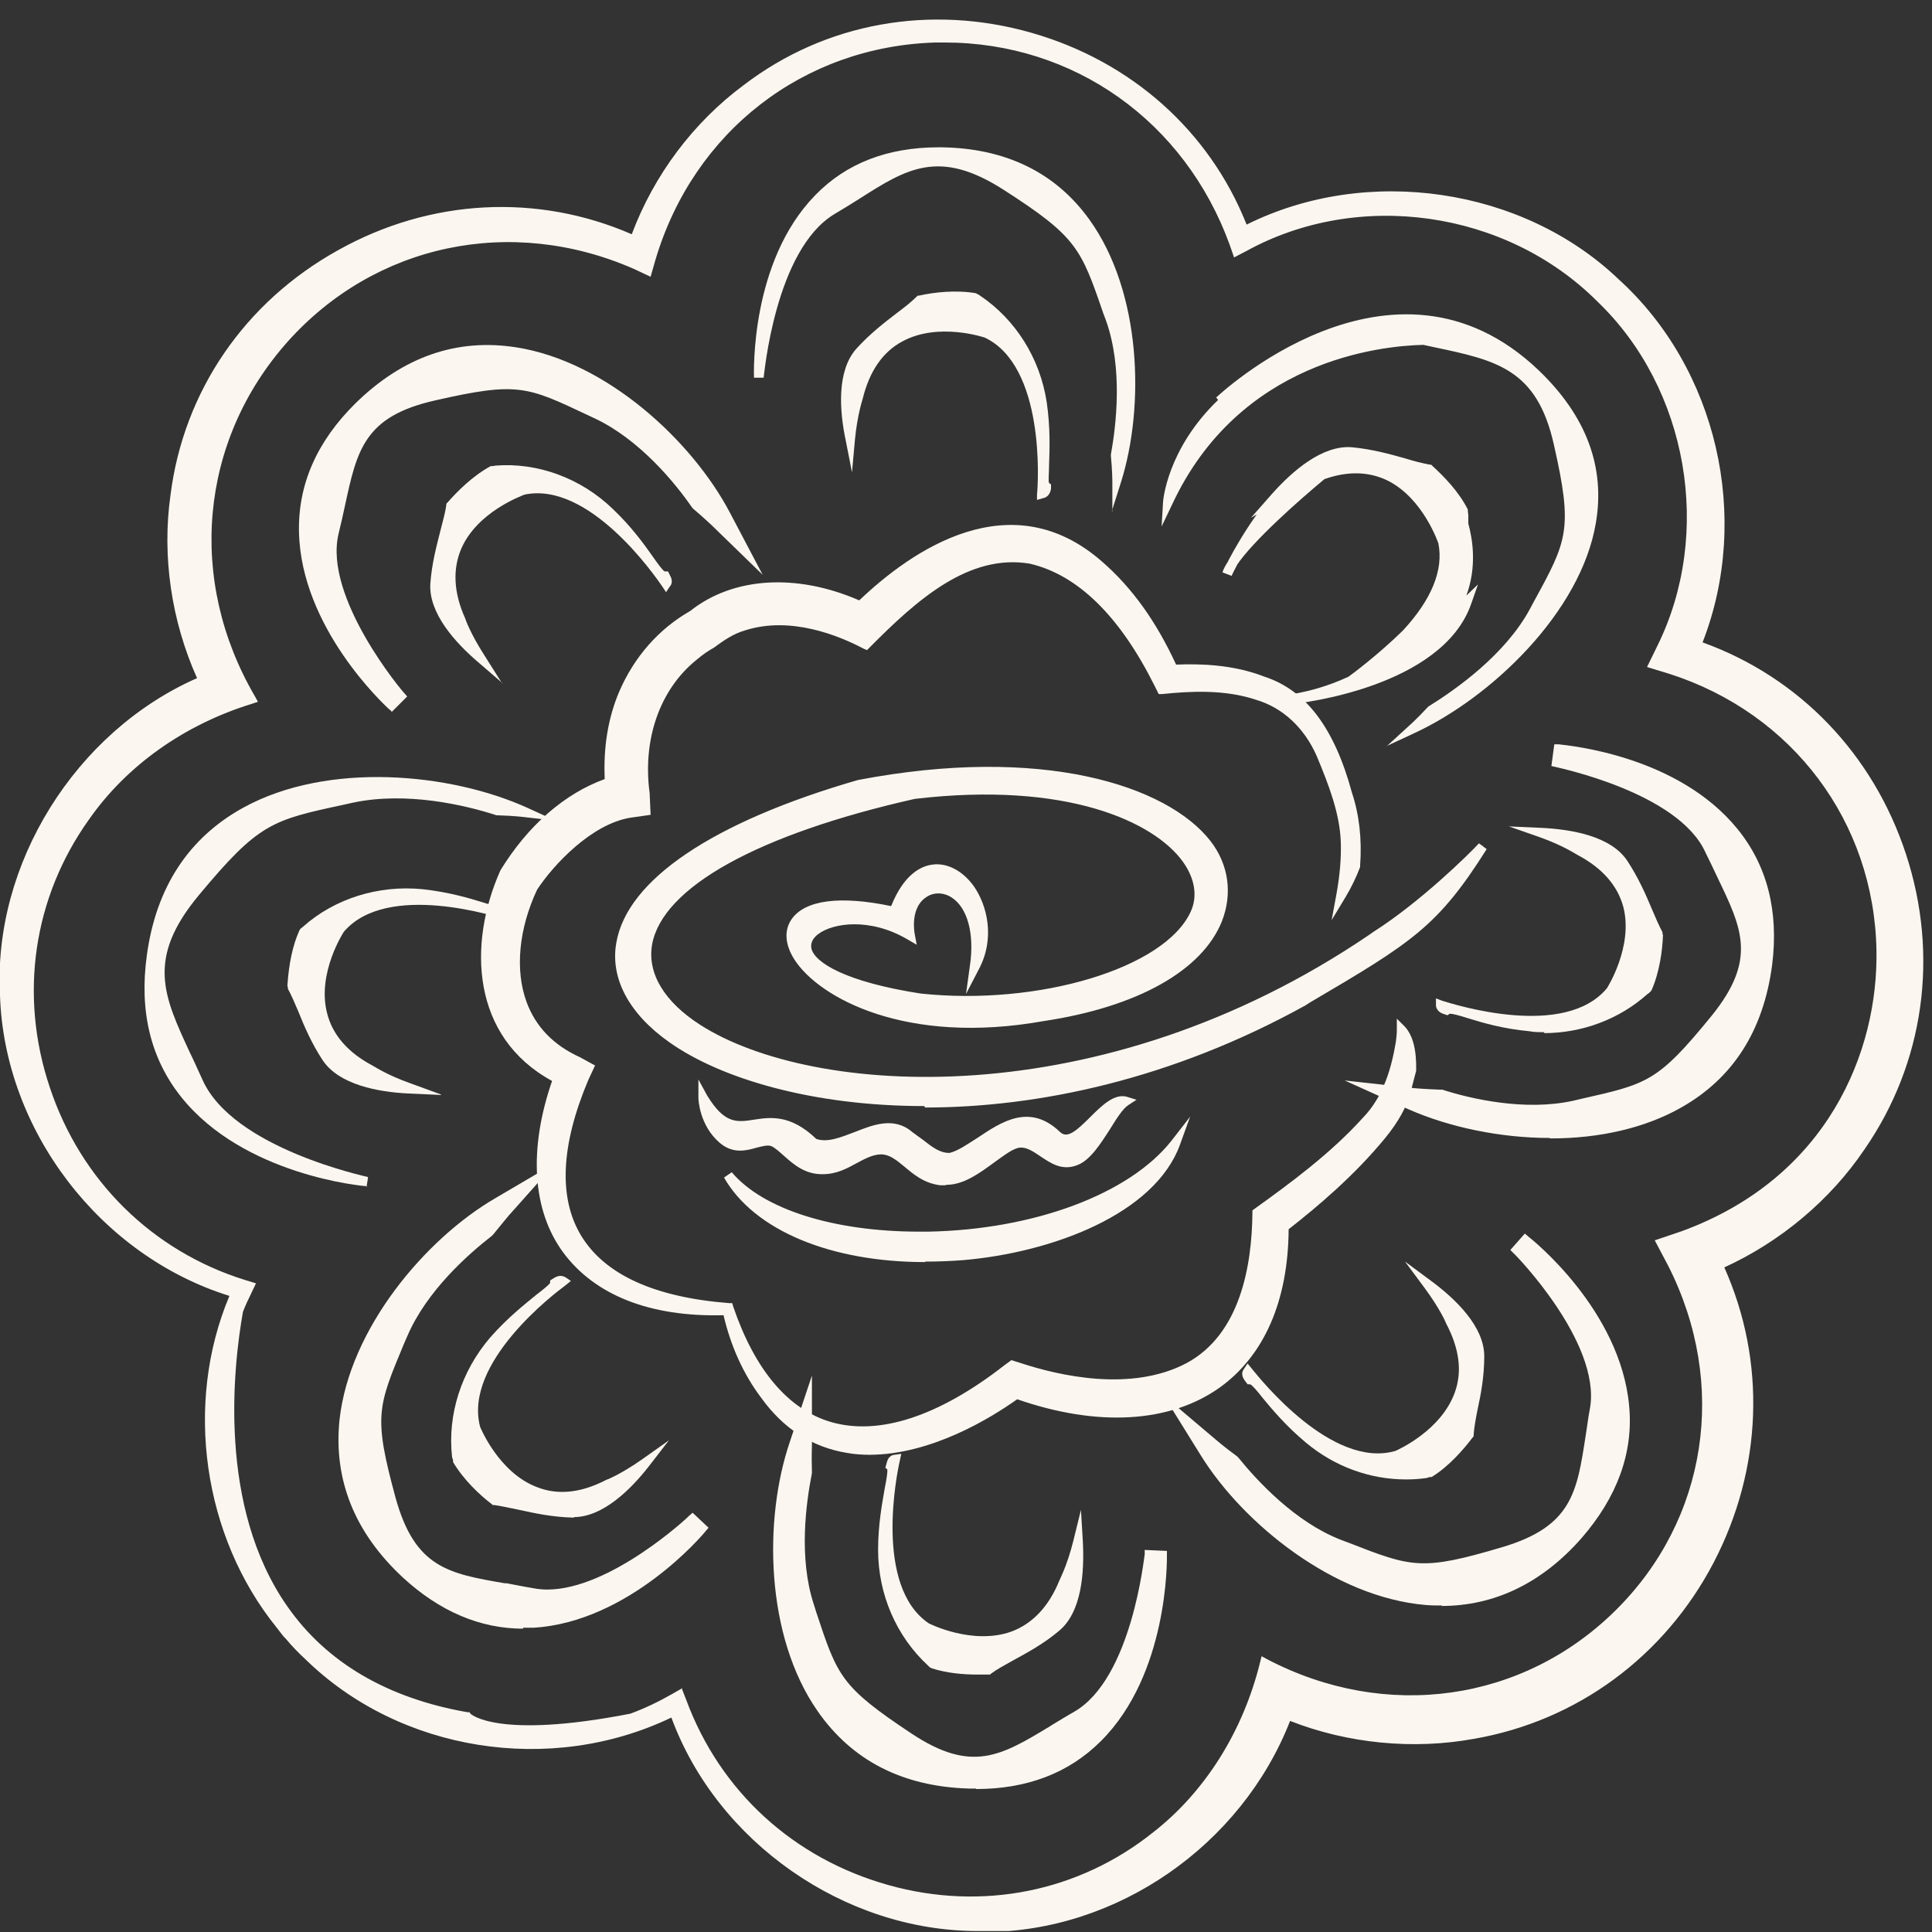 <svg width="40" height="40" viewBox="0 0 40 40" fill="none" xmlns="http://www.w3.org/2000/svg">
<rect x="0" y="0" width="40" height="40" fill="#333333" stroke="none"/>
<g clip-path="url(#clip0_2359_5344)">
<path d="M10.86 10.16C12.25 9.85 13.61 11.8 13.82 12.1C13.84 12.07 13.84 12.03 13.81 11.97L13.79 11.93C13.79 11.93 13.79 11.93 13.78 11.93C13.61 11.91 13.36 11.28 12.65 10.61C11.94 9.94 11.04 9.69 10.29 9.74C10.27 9.74 10.25 9.74 10.23 9.74C9.88 9.92 9.57 10.23 9.36 10.47C9.3 10.88 9.08 11.42 9.03 12.08C8.99 12.66 9.55 13.26 9.99 13.63C9.69 13.16 9.59 12.84 9.59 12.84C8.71 10.88 10.88 10.15 10.88 10.15L10.86 10.16Z" fill="#FBF7F0"/>
<path d="M10.41 14.15L9.9 13.71C9.42 13.3 8.87 12.69 8.91 12.08C8.94 11.66 9.04 11.3 9.12 10.98C9.17 10.78 9.22 10.61 9.24 10.46V10.43L9.26 10.41C9.47 10.17 9.79 9.85 10.16 9.65H10.2L10.26 9.64C11.13 9.57 12.03 9.9 12.69 10.54C13.09 10.92 13.35 11.29 13.52 11.53C13.61 11.66 13.72 11.81 13.76 11.83C13.76 11.83 13.77 11.83 13.79 11.83H13.83L13.87 11.91C13.94 12.03 13.9 12.11 13.87 12.14L13.79 12.26L13.71 12.14C13.56 11.92 12.2 9.96 10.86 10.24C10.79 10.27 9.88 10.6 9.55 11.36C9.37 11.78 9.39 12.27 9.63 12.8C9.63 12.81 9.74 13.12 10.03 13.57L10.39 14.14L10.41 14.15ZM9.44 10.52C9.41 10.67 9.37 10.85 9.32 11.03C9.24 11.34 9.14 11.7 9.11 12.09C9.09 12.43 9.29 12.78 9.55 13.09C9.49 12.96 9.47 12.89 9.46 12.88C9.2 12.31 9.17 11.77 9.38 11.29C9.76 10.42 10.77 10.08 10.81 10.06H10.82C11.17 9.98 11.5 10.03 11.82 10.16C11.34 9.91 10.81 9.8 10.27 9.84H10.23C9.9 10.02 9.62 10.3 9.43 10.52H9.44Z" fill="#FBF7F0"/>
<path d="M8.1 14.58L8.29 14.4C8.29 14.4 6.57 12.4 6.91 11.01C6.96 10.81 7 10.63 7.04 10.45C7.29 9.3 7.46 8.54 8.99 8.19C10.73 7.8 10.96 7.9 12.23 8.51L12.38 8.58C13.32 9.03 14.06 9.94 14.41 10.44L14.43 10.47C14.68 10.68 14.82 10.82 14.82 10.82L15.42 11.4L15.03 10.66C14.26 9.2 12.52 7.58 10.67 7.29C9.47 7.1 8.38 7.49 7.43 8.43C6.65 9.2 6.27 10.07 6.29 11.02C6.33 12.96 8.03 14.53 8.1 14.59V14.58Z" fill="#FBF7F0"/>
<path d="M8.1 14.72L8.03 14.66C7.96 14.59 6.23 13 6.19 11.01C6.17 10.03 6.56 9.14 7.36 8.35C8.34 7.39 9.45 7 10.68 7.19C12.56 7.48 14.33 9.13 15.11 10.61L15.79 11.9L14.73 10.87C14.73 10.87 14.56 10.71 14.36 10.54L14.33 10.51C13.98 10 13.25 9.11 12.33 8.67L12.18 8.6C10.91 8 10.72 7.9 9.01 8.29C7.54 8.62 7.39 9.32 7.14 10.48C7.1 10.66 7.06 10.85 7.01 11.05C6.69 12.37 8.35 14.34 8.37 14.35L8.43 14.42L8.11 14.74L8.1 14.72ZM10.1 7.34C9.15 7.34 8.29 7.73 7.51 8.49C6.75 9.24 6.38 10.09 6.4 11.01C6.44 12.72 7.79 14.13 8.11 14.45L8.17 14.4C7.86 14.02 6.51 12.28 6.83 10.99C6.88 10.79 6.92 10.61 6.96 10.43C7.21 9.28 7.39 8.45 8.98 8.09C10.76 7.69 11.02 7.81 12.28 8.41L12.43 8.48C13.39 8.94 14.14 9.86 14.5 10.38L14.52 10.4C14.72 10.57 14.85 10.69 14.89 10.73L15.05 10.89L14.95 10.71C14.19 9.27 12.48 7.67 10.66 7.39C10.47 7.36 10.28 7.35 10.1 7.35V7.34Z" fill="#FBF7F0"/>
<path d="M17.24 4.36C18.54 3.58 19.24 2.83 20.85 3.86C22.45 4.89 22.49 5.14 23.01 6.62C23.36 7.63 23.23 8.8 23.11 9.44C23.13 9.77 23.14 9.97 23.14 9.97C23.84 7.78 23.5 3.22 19.52 3.17C15.54 3.12 15.73 7.83 15.73 7.83C15.73 7.83 15.94 5.14 17.24 4.36Z" fill="#FBF7F0"/>
<path d="M23.03 10.59V9.96C23.03 9.96 23.03 9.76 23 9.44V9.41C23.11 8.8 23.25 7.63 22.9 6.64L22.84 6.48C22.38 5.14 22.29 4.9 20.78 3.93C19.44 3.07 18.77 3.49 17.77 4.13C17.61 4.23 17.45 4.33 17.28 4.43C16.04 5.17 15.82 7.79 15.81 7.82H15.61C15.61 7.72 15.53 5.42 16.88 4.04C17.52 3.38 18.38 3.05 19.43 3.05C19.45 3.05 19.48 3.05 19.5 3.05C20.82 3.07 21.85 3.57 22.55 4.54C23.64 6.05 23.7 8.42 23.21 9.98L23.02 10.58L23.03 10.59ZM19.63 3.26C20 3.3 20.41 3.45 20.9 3.77C22.47 4.78 22.57 5.06 23.04 6.42L23.1 6.58C23.22 6.91 23.28 7.27 23.31 7.61C23.26 6.55 22.99 5.47 22.41 4.67C21.77 3.78 20.83 3.3 19.63 3.26ZM19.22 3.26C18.32 3.3 17.59 3.61 17.03 4.19C16.74 4.49 16.52 4.83 16.35 5.19C16.56 4.81 16.83 4.48 17.18 4.27C17.35 4.17 17.51 4.07 17.66 3.97C18.21 3.62 18.68 3.33 19.21 3.26H19.22Z" fill="#FBF7F0"/>
<path d="M32.25 15.51L32.21 15.77C32.21 15.77 34.8 16.29 35.39 17.6C35.47 17.78 35.56 17.96 35.64 18.12C36.15 19.18 36.49 19.89 35.5 21.1C34.37 22.48 34.12 22.54 32.75 22.85L32.58 22.89C31.56 23.12 30.42 22.85 29.83 22.67H29.8C29.48 22.65 29.28 22.63 29.28 22.63L28.45 22.54L29.21 22.88C30 23.24 31.04 23.46 32.08 23.46C33.01 23.46 33.95 23.28 34.72 22.85C35.78 22.26 36.4 21.29 36.57 19.96C36.71 18.87 36.48 17.95 35.88 17.22C34.65 15.72 32.35 15.53 32.25 15.52V15.51Z" fill="#FBF7F0"/>
<path d="M32.08 23.56C31.07 23.56 30.01 23.34 29.17 22.97L27.84 22.37L29.29 22.53C29.29 22.53 29.52 22.55 29.81 22.56H29.86C30.45 22.75 31.57 23.01 32.57 22.79L32.74 22.75C34.11 22.44 34.32 22.4 35.43 21.04C36.38 19.87 36.07 19.23 35.56 18.17C35.48 18 35.4 17.83 35.31 17.65C34.75 16.4 32.23 15.89 32.21 15.88L32.12 15.86L32.18 15.41H32.27C32.52 15.44 34.74 15.65 35.97 17.16C36.59 17.92 36.83 18.87 36.69 19.98C36.51 21.34 35.88 22.33 34.79 22.94C34.06 23.35 33.13 23.57 32.1 23.57L32.08 23.56ZM29.06 22.7L29.25 22.79C30.06 23.15 31.09 23.36 32.08 23.36C33.07 23.36 33.97 23.15 34.67 22.76C35.7 22.18 36.3 21.24 36.47 19.95C36.61 18.89 36.38 17.99 35.8 17.28C34.73 15.97 32.79 15.68 32.33 15.62V15.7C32.79 15.81 34.93 16.35 35.48 17.56C35.56 17.74 35.65 17.91 35.73 18.08C36.24 19.14 36.61 19.9 35.58 21.17C34.43 22.58 34.14 22.64 32.78 22.95L32.61 22.99C31.57 23.23 30.41 22.95 29.81 22.77H29.79C29.51 22.76 29.31 22.74 29.28 22.73L29.07 22.71L29.06 22.7Z" fill="#FBF7F0"/>
<path d="M21.65 10.14V10.1C21.53 9.99 21.71 9.33 21.57 8.37C21.42 7.4 20.87 6.66 20.24 6.23C20.22 6.22 20.2 6.21 20.19 6.19C19.8 6.12 19.37 6.17 19.05 6.23C18.75 6.52 18.25 6.8 17.8 7.3C17.41 7.73 17.49 8.55 17.6 9.11C17.65 8.55 17.76 8.24 17.76 8.24C18.27 6.15 20.43 6.9 20.43 6.9C21.72 7.51 21.6 9.88 21.58 10.24C21.62 10.23 21.64 10.2 21.65 10.13V10.14Z" fill="#FBF7F0"/>
<path d="M21.47 10.38V10.24C21.5 9.97 21.63 7.58 20.39 6.99C20.39 6.99 19.43 6.66 18.68 7.07C18.27 7.29 18 7.69 17.86 8.26C17.86 8.27 17.75 8.58 17.7 9.11L17.64 9.78L17.51 9.12C17.38 8.51 17.32 7.68 17.73 7.22C18.01 6.91 18.31 6.68 18.57 6.48C18.73 6.36 18.87 6.25 18.98 6.14L19 6.12H19.03C19.34 6.05 19.79 6 20.2 6.07L20.26 6.1L20.29 6.12C21.02 6.61 21.53 7.41 21.67 8.32C21.75 8.86 21.73 9.32 21.72 9.62C21.72 9.78 21.7 9.97 21.72 10L21.76 10.03V10.12C21.74 10.25 21.66 10.3 21.61 10.31L21.47 10.35V10.38ZM19.09 6.32C18.98 6.43 18.83 6.54 18.68 6.65C18.42 6.84 18.13 7.07 17.86 7.36C17.63 7.61 17.58 8.03 17.6 8.42C17.63 8.29 17.66 8.21 17.66 8.21C17.81 7.6 18.12 7.16 18.57 6.91C19.4 6.46 20.41 6.8 20.45 6.82C20.78 6.98 21.02 7.24 21.2 7.55C20.97 7.05 20.61 6.62 20.16 6.31L20.12 6.28C19.76 6.22 19.36 6.27 19.07 6.32H19.09Z" fill="#FBF7F0"/>
<path d="M29.83 20.81C29.83 20.81 29.86 20.88 29.92 20.9L29.96 20.92C30.1 20.83 30.69 21.17 31.66 21.26C32.63 21.35 33.49 21 34.06 20.49C34.08 20.47 34.09 20.46 34.11 20.45C34.27 20.09 34.33 19.66 34.34 19.34C34.14 18.98 33.98 18.42 33.61 17.87C33.28 17.39 32.47 17.26 31.9 17.24C32.43 17.43 32.7 17.61 32.7 17.61C34.61 18.61 33.34 20.53 33.34 20.53C32.43 21.63 30.16 20.94 29.82 20.82L29.83 20.81Z" fill="#FBF7F0"/>
<path d="M31.98 21.37C31.87 21.37 31.76 21.37 31.66 21.35C31.11 21.3 30.68 21.17 30.39 21.08C30.23 21.03 30.06 20.98 30.01 20.99L29.97 21.02L29.88 20.99C29.76 20.95 29.73 20.86 29.73 20.81V20.67L29.86 20.72C30.12 20.8 32.39 21.52 33.27 20.46C33.27 20.46 33.82 19.6 33.61 18.78C33.49 18.33 33.17 17.97 32.66 17.7C32.65 17.7 32.38 17.51 31.87 17.33L31.24 17.11L31.91 17.14C32.54 17.17 33.35 17.31 33.69 17.82C33.92 18.17 34.07 18.51 34.2 18.82C34.28 19.01 34.35 19.17 34.42 19.3V19.33L34.43 19.36C34.42 19.67 34.36 20.13 34.19 20.51L34.14 20.56L34.11 20.58C33.53 21.1 32.76 21.39 31.96 21.39L31.98 21.37ZM32.57 17.41C32.69 17.47 32.76 17.52 32.76 17.52C33.32 17.81 33.67 18.22 33.8 18.72C34.04 19.64 33.45 20.53 33.43 20.57C33.19 20.86 32.86 21.04 32.49 21.13C33.05 21.04 33.57 20.79 33.99 20.41C34 20.41 34.01 20.39 34.02 20.38C34.17 20.06 34.22 19.65 34.24 19.35C34.16 19.21 34.09 19.05 34.02 18.88C33.89 18.58 33.75 18.24 33.53 17.91C33.34 17.63 32.95 17.48 32.57 17.4V17.41Z" fill="#FBF7F0"/>
<path d="M35.12 13.35C36.17 10.81 35.48 7.69 33.45 5.84C31.43 3.91 28.23 3.5 25.77 4.78C24.21 0.69 18.98 -0.83 15.47 1.84C14.41 2.62 13.59 3.73 13.14 4.98C9.08 3.14 4.2 5.78 3.63 10.27C3.45 11.57 3.66 12.91 4.22 14.1C1.69 15.16 -0.05 17.86 0.11 20.61C0.2 23.41 2.2 25.99 4.87 26.77C3.87 29.02 4.26 31.75 5.79 33.64C5.89 33.77 5.95 33.84 5.95 33.84C5.95 33.84 5.96 33.84 5.97 33.85C6.1 34 6.23 34.14 6.38 34.27C8.34 36.19 11.47 36.64 13.92 35.43C13.92 35.43 13.94 35.43 13.95 35.42C14.86 38.05 17.54 39.92 20.34 39.88C23.09 39.9 25.7 38.06 26.66 35.48C27.87 35.98 29.22 36.12 30.51 35.88C34.97 35.11 37.45 30.2 35.58 26.17C36.77 25.65 37.8 24.79 38.53 23.72C41.1 20 39.34 14.78 35.13 13.34L35.12 13.35ZM34.86 25.57L34.41 25.73L34.64 26.16C37.43 31.67 31.64 37.28 26.19 34.43C25.85 35.83 25.08 37.12 23.93 38.01C20.61 40.66 15.59 39.22 14.11 35.23L14.06 35.11L13.95 35.17C13.66 35.34 13.36 35.48 13.05 35.59C10.14 36.17 9.64 35.56 9.64 35.56C4.03 34.57 4.6 28.89 4.92 27.12C4.97 26.99 5.03 26.86 5.1 26.74L5.15 26.63L5.03 26.59C0.97 25.31 -0.72 20.36 1.76 16.9C2.59 15.72 3.83 14.88 5.19 14.46C2.05 9.09 7.46 2.96 13.16 5.46L13.4 5.57L13.47 5.33C15.26 -0.61 23.43 -0.81 25.55 5.01L25.6 5.16L25.74 5.08C28.1 3.78 31.23 4.25 33.13 6.14C35.05 7.97 35.57 11.03 34.39 13.39L34.23 13.72L34.58 13.83C40.24 15.66 40.44 23.51 34.84 25.56L34.86 25.57Z" fill="#FBF7F0"/>
<path d="M20.24 39.98C17.48 39.98 14.85 38.14 13.9 35.56C11.4 36.76 8.28 36.27 6.32 34.35C6.19 34.23 6.05 34.09 5.91 33.92C5.89 33.91 5.83 33.83 5.73 33.7C4.2 31.81 3.81 29.06 4.75 26.83C2.08 26 0.09 23.41 0 20.61C-0.15 17.89 1.56 15.15 4.08 14.04C3.55 12.86 3.35 11.52 3.53 10.25C3.8 8.1 5.07 6.25 7 5.18C8.91 4.11 11.13 4 13.08 4.85C13.54 3.62 14.36 2.53 15.4 1.76C17.09 0.47 19.26 0.08 21.36 0.68C23.42 1.27 25.04 2.71 25.81 4.65C28.3 3.41 31.52 3.88 33.51 5.78C35.55 7.63 36.26 10.71 35.25 13.3C37.25 14.02 38.78 15.61 39.46 17.68C40.15 19.78 39.84 22.01 38.6 23.8C37.89 24.85 36.86 25.71 35.7 26.24C36.57 28.19 36.49 30.41 35.48 32.35C34.46 34.3 32.65 35.63 30.52 36C29.26 36.23 27.91 36.1 26.71 35.63C25.7 38.21 23.12 40 20.38 40C20.33 40 20.28 40 20.23 40L20.24 39.98ZM14.01 35.29L14.05 35.39C14.94 37.95 17.53 39.78 20.24 39.78C20.29 39.78 20.34 39.78 20.39 39.78C23.08 39.78 25.62 38 26.58 35.45L26.62 35.35L26.72 35.39C27.91 35.88 29.25 36.02 30.51 35.79C32.58 35.43 34.34 34.14 35.33 32.25C36.33 30.34 36.4 28.14 35.51 26.23L35.47 26.14L35.56 26.1C36.73 25.59 37.76 24.73 38.47 23.69C39.67 21.95 39.98 19.79 39.31 17.75C38.64 15.71 37.11 14.14 35.12 13.46L35.02 13.43L35.06 13.33C36.1 10.8 35.42 7.76 33.41 5.93C31.45 4.06 28.27 3.62 25.84 4.89L25.74 4.94L25.7 4.84C24.97 2.91 23.38 1.47 21.34 0.89C19.31 0.31 17.2 0.69 15.56 1.94C14.52 2.71 13.71 3.81 13.27 5.04L13.23 5.14L13.13 5.1C11.2 4.23 9.02 4.33 7.13 5.38C5.26 6.42 4.03 8.22 3.76 10.31C3.58 11.58 3.79 12.92 4.34 14.08L4.38 14.17L4.28 14.21C1.76 15.23 0.06 17.93 0.21 20.6C0.3 23.35 2.27 25.9 4.9 26.67L5.01 26.7L4.96 26.8C4.96 26.8 4.94 26.84 4.93 26.87C4.96 26.81 4.98 26.76 5.01 26.7C3.03 26.08 1.51 24.57 0.85 22.58C0.19 20.61 0.5 18.52 1.69 16.86C2.48 15.73 3.67 14.87 5.06 14.42C3.67 11.95 3.96 9.03 5.82 6.95C7.69 4.85 10.6 4.24 13.23 5.39L13.36 5.45L13.4 5.32C14.22 2.58 16.57 0.76 19.39 0.68C19.45 0.68 19.52 0.68 19.58 0.68C22.33 0.68 24.7 2.36 25.67 5L25.69 5.04L25.73 5.02C28.13 3.7 31.29 4.15 33.23 6.09C35.17 7.94 35.71 11.04 34.51 13.46L34.4 13.68L34.64 13.75C37.28 14.6 39.01 16.92 39.06 19.66C39.11 22.41 37.52 24.71 34.9 25.67L34.56 25.79L34.73 26.12C36.01 28.65 35.57 31.54 33.6 33.48C31.64 35.42 28.77 35.84 26.26 34.58C25.88 36 25.08 37.25 24 38.09C22.41 39.36 20.35 39.77 18.35 39.22C16.32 38.66 14.75 37.22 14.03 35.27C13.89 35.35 13.74 35.43 13.58 35.5C13.69 35.45 13.8 35.4 13.9 35.35L14.03 35.29H14.01ZM14.12 34.97L14.21 35.2C14.91 37.09 16.43 38.48 18.4 39.03C20.33 39.57 22.33 39.17 23.87 37.94C24.95 37.1 25.74 35.84 26.09 34.41L26.12 34.29L26.23 34.35C28.69 35.64 31.53 35.24 33.45 33.34C35.35 31.46 35.78 28.66 34.54 26.21L34.26 25.68L34.82 25.49C37.85 24.38 38.89 21.76 38.85 19.67C38.8 17.02 37.12 14.77 34.56 13.95L34.1 13.81L34.31 13.38C35.47 11.04 34.95 8.04 33.07 6.24C31.18 4.35 28.12 3.92 25.8 5.2L25.55 5.33L25.46 5.07C24.53 2.51 22.23 0.88 19.56 0.88C19.5 0.88 19.43 0.88 19.37 0.88C16.64 0.96 14.36 2.72 13.57 5.38L13.47 5.73L13.13 5.57C10.58 4.45 7.76 5.05 5.95 7.08C4.13 9.13 3.87 12.01 5.28 14.42L5.34 14.53L5.22 14.57C3.82 15 2.62 15.85 1.84 16.97C0.69 18.58 0.39 20.6 1.03 22.51C1.67 24.44 3.15 25.9 5.07 26.5L5.3 26.57L5.2 26.78C5.14 26.9 5.08 27.03 5.03 27.16C4.83 28.29 4.5 31.19 5.95 33.26C6.76 34.42 8.02 35.16 9.68 35.45H9.72L9.74 35.48C9.74 35.48 10.28 36.02 13.05 35.48C13.35 35.37 13.64 35.23 13.92 35.07L14.13 34.95L14.12 34.97ZM4.83 27.14C4.04 29.26 4.44 31.81 5.88 33.58C5.98 33.71 6.04 33.77 6.04 33.78C6.2 33.95 6.33 34.09 6.46 34.21C8.16 35.87 10.73 36.43 12.99 35.72C10.45 36.21 9.76 35.8 9.62 35.67C7.92 35.36 6.63 34.6 5.79 33.4C4.31 31.28 4.63 28.35 4.84 27.16L4.83 27.14Z" fill="#FBF7F0"/>
<path d="M16 23.65C16.27 23.77 16.53 24.24 17.03 24.22C17.53 24.21 17.85 23.79 18.26 23.81C18.68 23.82 18.89 24.37 19.48 24.45C20.07 24.53 20.67 23.73 21.08 23.68C21.48 23.64 21.77 24.24 22.25 24.05C22.66 23.89 22.97 23.04 23.28 22.82C22.83 22.67 22.3 23.91 21.86 23.52C21.04 22.72 20.31 23.82 19.65 23.98C19.34 23.98 19.12 23.73 18.82 23.52C18.23 23 17.45 23.91 16.85 23.67C15.8 22.66 15.31 23.99 14.56 22.74C14.56 22.74 14.58 23.25 14.97 23.59C15.36 23.93 15.74 23.53 16.01 23.65H16Z" fill="#FBF7F0"/>
<path d="M19.57 24.54C19.57 24.54 19.51 24.54 19.47 24.54C19.13 24.5 18.91 24.31 18.72 24.15C18.56 24.02 18.43 23.91 18.26 23.9H18.25C18.07 23.9 17.91 23.99 17.74 24.08C17.54 24.19 17.32 24.31 17.04 24.31C17.04 24.31 17.02 24.31 17.01 24.31C16.66 24.31 16.42 24.1 16.22 23.92C16.13 23.84 16.04 23.76 15.97 23.73C15.9 23.7 15.79 23.73 15.67 23.76C15.46 23.82 15.18 23.9 14.9 23.66C14.48 23.3 14.46 22.76 14.46 22.74V22.35L14.64 22.68C15 23.27 15.25 23.24 15.62 23.18C15.95 23.13 16.37 23.07 16.9 23.58C17.13 23.66 17.4 23.55 17.69 23.44C18.07 23.29 18.51 23.11 18.89 23.44C18.96 23.49 19.03 23.54 19.11 23.6C19.3 23.75 19.46 23.87 19.65 23.87H19.66C19.83 23.83 20.03 23.69 20.25 23.55C20.73 23.23 21.32 22.83 21.95 23.44C22.1 23.58 22.29 23.41 22.58 23.12C22.82 22.88 23.08 22.63 23.34 22.71L23.53 22.77L23.36 22.88C23.24 22.96 23.11 23.17 22.98 23.38C22.78 23.69 22.57 24.02 22.31 24.12C21.99 24.25 21.75 24.08 21.54 23.94C21.39 23.84 21.26 23.75 21.12 23.76C20.98 23.77 20.79 23.92 20.58 24.07C20.28 24.29 19.95 24.53 19.6 24.53L19.57 24.54ZM18.25 23.7C18.25 23.7 18.26 23.7 18.27 23.7C18.5 23.7 18.67 23.85 18.85 23.99C19.03 24.14 19.22 24.3 19.5 24.33C19.8 24.38 20.14 24.13 20.44 23.91C20.68 23.74 20.88 23.59 21.08 23.56C21.29 23.54 21.47 23.66 21.64 23.77C21.84 23.9 22 24.02 22.23 23.93C22.43 23.85 22.63 23.54 22.8 23.27C22.86 23.17 22.92 23.08 22.98 23C22.89 23.07 22.8 23.16 22.71 23.25C22.45 23.52 22.11 23.85 21.81 23.57C21.3 23.07 20.84 23.38 20.36 23.7C20.13 23.85 19.91 24 19.69 24.05C19.69 24.05 19.67 24.05 19.66 24.05C19.39 24.05 19.19 23.9 18.99 23.74C18.92 23.69 18.85 23.63 18.78 23.58C18.49 23.32 18.14 23.46 17.78 23.6C17.46 23.73 17.13 23.86 16.83 23.73L16.8 23.71C16.33 23.26 15.99 23.31 15.67 23.35C15.39 23.39 15.11 23.43 14.81 23.15C14.87 23.26 14.94 23.38 15.06 23.48C15.26 23.65 15.45 23.6 15.64 23.54C15.78 23.5 15.93 23.46 16.07 23.52C16.18 23.57 16.27 23.65 16.38 23.75C16.56 23.91 16.76 24.09 17.03 24.09H17.05C17.28 24.09 17.48 23.98 17.66 23.88C17.85 23.78 18.04 23.68 18.27 23.68L18.25 23.7Z" fill="#FBF7F0"/>
<path d="M24.32 23.67C22.49 26 16.66 26.22 15.06 24.33C16.61 27.02 23.36 26.3 24.32 23.67Z" fill="#FBF7F0"/>
<path d="M19.15 26.13C17.21 26.13 15.62 25.48 14.99 24.38L15.15 24.27C15.8 25.04 17.27 25.5 19.03 25.5C19.09 25.5 19.15 25.5 19.21 25.5C21.41 25.46 23.39 24.72 24.26 23.61L24.64 23.12L24.43 23.7C23.91 25.13 21.8 25.93 19.94 26.09C19.68 26.11 19.41 26.12 19.16 26.12L19.15 26.13ZM15.91 25.09C16.83 25.73 18.27 26.04 19.9 25.9C21.37 25.77 23 25.24 23.81 24.32C22.6 25.29 20.71 25.68 19.19 25.7C17.88 25.72 16.73 25.5 15.91 25.09Z" fill="#FBF7F0"/>
<path d="M30.69 17.51C30.5 17.72 29.48 18.73 28.49 19.36C18.26 26.4 6.05 19.32 18.92 16.43C23.26 15.92 25.29 17.71 24.73 18.9C24.18 20.1 21.52 20.92 19.03 20.65C14.94 20.04 17.07 18.32 18.83 19.36C18.59 17.99 20.46 17.99 20.17 20.02C20.89 18.65 19.24 16.91 18.51 18.87C14.49 17.99 16.5 21.95 21.59 21.04C25.1 20.52 25.87 18.63 24.98 17.48C24.09 16.33 21.48 15.55 17.79 16.25C6.32 19.57 17.07 26.19 26.97 20.71C29.23 19.38 29.7 19.1 30.7 17.51H30.69Z" fill="#FBF7F0"/>
<path d="M19.14 22.9C16.82 22.9 14.92 22.33 13.86 21.58C13.02 20.99 12.63 20.25 12.76 19.52C12.98 18.22 14.75 17.02 17.76 16.15C21.57 15.42 24.16 16.26 25.06 17.41C25.44 17.9 25.52 18.5 25.3 19.07C24.89 20.1 23.54 20.85 21.61 21.14C18.76 21.65 16.96 20.66 16.45 19.87C16.25 19.56 16.23 19.26 16.39 19.03C16.67 18.63 17.4 18.54 18.45 18.76C18.71 18.11 19.06 17.93 19.31 17.9C19.61 17.86 19.94 18.03 20.17 18.36C20.43 18.74 20.61 19.41 20.27 20.06L20 20.58L20.08 20C20.18 19.33 20.03 18.79 19.7 18.58C19.53 18.47 19.32 18.47 19.17 18.58C18.97 18.71 18.88 19 18.94 19.35L18.98 19.56L18.79 19.45C18.01 18.99 17.24 19.11 16.94 19.34C16.86 19.4 16.77 19.5 16.8 19.64C16.87 19.93 17.51 20.33 19.06 20.57C21.5 20.83 24.11 20.05 24.65 18.88C24.8 18.56 24.74 18.19 24.49 17.84C23.89 17.01 22.08 16.17 18.94 16.54C15.7 17.27 13.71 18.37 13.5 19.56C13.4 20.15 13.75 20.74 14.5 21.22C16.81 22.7 22.78 23.13 28.34 19.36L28.44 19.29C29.4 18.68 30.42 17.68 30.62 17.46L30.78 17.58C29.77 19.18 29.24 19.51 27.13 20.75L27.02 20.82C24.25 22.35 21.49 22.93 19.15 22.93L19.14 22.9ZM20.47 16.07C19.67 16.07 18.77 16.15 17.79 16.34C14.87 17.18 13.15 18.33 12.94 19.55C12.83 20.22 13.18 20.86 13.96 21.42C16.05 22.9 21.43 23.63 26.86 20.64L26.89 20.62C28.68 19.57 29.33 19.19 30.04 18.26C29.62 18.64 29.08 19.09 28.55 19.43L28.53 19.45C22.87 23.34 16.74 22.91 14.37 21.38C13.55 20.85 13.16 20.19 13.28 19.52C13.51 18.23 15.5 17.1 18.88 16.34C22.1 15.96 23.99 16.84 24.62 17.72C24.92 18.13 24.98 18.57 24.8 18.96C24.23 20.2 21.52 21.04 19 20.76C17.55 20.54 16.69 20.16 16.57 19.68C16.52 19.49 16.6 19.31 16.78 19.17C17.16 18.88 17.95 18.82 18.69 19.18C18.68 18.84 18.79 18.56 19.02 18.41C19.25 18.26 19.53 18.27 19.77 18.41C19.97 18.54 20.12 18.75 20.2 19.03C20.16 18.81 20.07 18.62 19.97 18.47C19.78 18.2 19.54 18.06 19.3 18.09C19.01 18.13 18.76 18.41 18.57 18.9L18.54 18.98L18.46 18.96C17.47 18.74 16.75 18.81 16.52 19.14C16.41 19.3 16.43 19.52 16.58 19.76C17.04 20.48 18.79 21.43 21.54 20.94C23.4 20.66 24.69 19.96 25.08 19C25.28 18.5 25.2 17.97 24.87 17.54C24.24 16.73 22.7 16.08 20.45 16.08L20.47 16.07Z" fill="#FBF7F0"/>
<path d="M21.08 28.86C24.09 29.91 26.61 28.83 26.62 25.41C27.35 24.83 28.05 24.23 28.64 23.5C28.85 23.24 29.05 22.93 29.15 22.61C29.19 22.47 29.23 22.33 29.26 22.17C29.26 21.82 29.22 21.51 29.06 21.34C29.06 21.43 29.05 21.52 29.03 21.6C28.92 22.19 28.76 22.78 28.32 23.23C27.66 23.96 26.86 24.56 26.06 25.13C26.05 26.33 25.77 27.73 24.64 28.33C23.59 28.88 22.22 28.69 21.13 28.33L20.99 28.28L20.88 28.36C18.49 30.23 16.2 30.25 15.12 27.09C12.06 26.85 10.89 25.21 12.12 22.33L12.22 22.11L11.99 21.98C10.49 21.3 10.43 19.69 11.06 18.37C11.42 17.8 12.23 16.97 13.06 16.84L13.39 16.79L13.37 16.44C13.24 15.4 13.53 14.28 14.37 13.6C14.5 13.5 14.63 13.4 14.75 13.34C14.96 13.18 15.18 13.03 15.43 12.96C16.26 12.7 17.21 12.95 17.96 13.34C18.85 12.44 20 11.34 21.37 11.57C22.61 11.86 23.47 13.05 24.02 14.14L24.08 14.27C24.75 14.2 25.44 14.18 26.07 14.39C26.67 14.57 27.13 15.04 27.38 15.61C27.62 16.18 27.87 16.8 27.89 17.44C27.9 17.8 27.87 18.17 27.8 18.53C27.9 18.36 28.01 18.16 28.09 17.92C28.12 17.42 28.09 16.92 27.92 16.44C27.66 15.49 27.18 14.45 26.17 14.11C25.57 13.88 24.93 13.85 24.31 13.87C23.94 13.05 23.46 12.3 22.78 11.71C21.09 10.24 19.21 11.22 17.83 12.56C16.72 12.06 15.35 11.97 14.36 12.75C13.71 13.12 13.23 13.7 12.94 14.38C12.69 14.96 12.61 15.6 12.65 16.22C11.72 16.52 10.98 17.25 10.48 18.08C9.78 19.67 9.97 21.52 11.58 22.35C10.55 25.23 11.91 27.25 15.09 27.15V27.19C15.23 27.8 15.48 28.39 15.86 28.9C17.2 30.78 19.53 30.01 21.09 28.87L21.08 28.86Z" fill="#FBF7F0"/>
<path d="M18.02 30.12C17.86 30.12 17.69 30.11 17.53 30.08C16.81 29.96 16.22 29.58 15.76 28.94C15.39 28.45 15.13 27.87 14.98 27.23C13.45 27.27 12.31 26.81 11.66 25.93C11.02 25.06 10.94 23.8 11.43 22.38C9.76 21.47 9.68 19.55 10.36 18.02C10.93 17.09 11.69 16.43 12.52 16.13C12.49 15.47 12.59 14.86 12.82 14.32C13.13 13.6 13.64 13.02 14.29 12.65C15.17 11.95 16.48 11.86 17.79 12.43C18.88 11.39 20.93 9.97 22.82 11.63C23.44 12.17 23.94 12.87 24.35 13.76C24.87 13.74 25.54 13.76 26.18 14.01C27.04 14.29 27.63 15.08 27.99 16.41C28.14 16.86 28.2 17.37 28.16 17.92V17.95C28.08 18.16 27.98 18.37 27.86 18.57L27.57 19.05L27.67 18.51C27.74 18.12 27.77 17.77 27.76 17.44C27.74 16.84 27.51 16.25 27.26 15.65C27 15.06 26.55 14.65 26.01 14.49C25.36 14.27 24.63 14.31 24.06 14.37H23.99L23.9 14.19C23.18 12.75 22.31 11.9 21.32 11.67C20.06 11.46 18.99 12.41 18 13.41L17.95 13.46L17.88 13.43C17.37 13.16 16.37 12.75 15.43 13.05C15.18 13.12 14.97 13.27 14.78 13.41C14.67 13.47 14.55 13.55 14.41 13.67C13.66 14.28 13.3 15.31 13.45 16.42L13.47 16.87L13.05 16.93C12.25 17.06 11.46 17.9 11.12 18.42C10.74 19.23 10.66 20.08 10.9 20.74C11.09 21.26 11.46 21.64 12.01 21.89L12.32 22.06L12.18 22.36C11.61 23.71 11.56 24.8 12.03 25.58C12.52 26.39 13.55 26.86 15.1 26.98H15.16L15.18 27.05C15.63 28.37 16.32 29.18 17.2 29.44C18.19 29.73 19.43 29.33 20.79 28.27L20.94 28.16L21.13 28.22C21.92 28.48 23.42 28.83 24.57 28.22C25.68 27.62 25.92 26.2 25.93 25.11V25.06L25.97 25.03C26.71 24.5 27.55 23.88 28.21 23.15C28.65 22.7 28.81 22.1 28.9 21.57C28.91 21.49 28.92 21.4 28.92 21.32V21.09L29.09 21.26C29.25 21.44 29.33 21.73 29.32 22.17L29.2 22.63C29.12 22.92 28.95 23.23 28.68 23.56C28.04 24.34 27.28 24.98 26.68 25.45C26.67 26.94 26.17 28.07 25.25 28.73C24.22 29.46 22.73 29.55 21.06 28.97C20.51 29.36 19.28 30.12 17.99 30.12H18.02ZM15.73 28.55C15.79 28.64 15.85 28.74 15.92 28.82C16.35 29.41 16.9 29.77 17.56 29.88C18.98 30.1 20.45 29.18 21.02 28.77L21.06 28.74L21.11 28.76C22.74 29.33 24.18 29.26 25.17 28.56C26.05 27.94 26.51 26.84 26.51 25.4V25.35L26.55 25.32C27.15 24.85 27.92 24.21 28.56 23.43C28.81 23.12 28.97 22.84 29.05 22.57L29.16 22.14C29.16 21.95 29.15 21.8 29.11 21.67C29.01 22.22 28.84 22.82 28.38 23.29C27.72 24.02 26.89 24.64 26.15 25.17C26.13 26.79 25.62 27.9 24.68 28.41C23.47 29.05 21.91 28.69 21.09 28.41L21 28.38L20.93 28.43C19.53 29.53 18.23 29.94 17.17 29.63C16.61 29.46 16.13 29.1 15.73 28.55ZM16.11 12.26C15.46 12.26 14.87 12.45 14.4 12.82C13.78 13.18 13.3 13.73 13 14.41C12.77 14.94 12.68 15.55 12.72 16.21V16.29L12.65 16.31C11.84 16.58 11.09 17.22 10.53 18.12C9.89 19.57 9.96 21.42 11.59 22.25L11.67 22.29L11.64 22.37C11.15 23.76 11.21 24.98 11.82 25.82C12.21 26.36 12.81 26.73 13.59 26.91C12.79 26.66 12.22 26.25 11.88 25.69C11.37 24.85 11.41 23.7 12.01 22.28L12.07 22.14L11.92 22.06C11.33 21.79 10.92 21.37 10.71 20.8C10.45 20.09 10.53 19.18 10.94 18.32C11.25 17.83 12.08 16.89 13.01 16.73L13.25 16.69V16.43C13.09 15.26 13.47 14.16 14.27 13.51C14.42 13.38 14.55 13.29 14.66 13.23C14.85 13.08 15.08 12.92 15.36 12.84C16.33 12.53 17.34 12.92 17.9 13.2C18.91 12.18 20.01 11.23 21.34 11.45C22.4 11.69 23.31 12.58 24.06 14.07L24.09 14.13C24.67 14.07 25.4 14.04 26.05 14.26C26.64 14.44 27.13 14.89 27.42 15.53C27.68 16.15 27.92 16.76 27.94 17.39C27.94 17.55 27.94 17.71 27.94 17.88C27.94 17.88 27.94 17.86 27.95 17.85C27.98 17.33 27.93 16.85 27.78 16.43C27.44 15.16 26.88 14.43 26.09 14.16C25.45 13.91 24.78 13.91 24.27 13.93H24.2L24.17 13.87C23.77 12.97 23.27 12.27 22.66 11.74C20.94 10.24 19.09 11.37 17.85 12.58L17.8 12.63L17.74 12.6C17.17 12.35 16.61 12.22 16.08 12.22L16.11 12.26Z" fill="#FBF7F0"/>
<path d="M31.6 25.67L31.42 25.87C31.42 25.87 33.27 27.75 33.03 29.16C33 29.36 32.97 29.55 32.94 29.73C32.77 30.9 32.66 31.67 31.15 32.12C29.44 32.63 29.2 32.54 27.9 32.03L27.74 31.97C26.77 31.59 25.97 30.73 25.59 30.25L25.57 30.23C25.31 30.04 25.16 29.91 25.16 29.91L24.52 29.37L24.96 30.08C25.83 31.48 27.68 32.98 29.54 33.14C29.65 33.14 29.76 33.15 29.87 33.15C30.94 33.15 31.89 32.69 32.69 31.78C33.41 30.96 33.74 30.06 33.65 29.12C33.48 27.19 31.67 25.74 31.6 25.68V25.67Z" fill="#FBF7F0"/>
<path d="M29.86 33.24C29.75 33.24 29.64 33.24 29.52 33.23C27.62 33.07 25.74 31.55 24.86 30.13L24.09 28.89L25.2 29.83C25.2 29.83 25.35 29.96 25.61 30.15L25.64 30.18C26.03 30.66 26.81 31.51 27.76 31.88L27.92 31.94C29.23 32.45 29.43 32.53 31.11 32.03C32.55 31.6 32.65 30.89 32.83 29.72C32.86 29.54 32.88 29.35 32.92 29.15C33.15 27.79 31.36 25.96 31.34 25.95L31.27 25.88L31.57 25.54L31.64 25.6C31.72 25.66 33.55 27.12 33.73 29.11C33.82 30.08 33.48 31 32.74 31.85C31.92 32.78 30.94 33.25 29.84 33.25L29.86 33.24ZM24.93 29.84L25.04 30.02C25.89 31.4 27.72 32.88 29.55 33.03C30.73 33.13 31.76 32.68 32.62 31.71C33.32 30.91 33.64 30.04 33.56 29.12C33.41 27.43 31.96 26.1 31.61 25.81L31.56 25.87C31.89 26.22 33.36 27.87 33.13 29.18C33.1 29.38 33.07 29.57 33.04 29.75C32.87 30.91 32.75 31.75 31.18 32.22C29.43 32.75 29.16 32.64 27.86 32.13L27.7 32.07C26.71 31.68 25.9 30.81 25.51 30.32H25.49C25.25 30.13 25.08 29.99 25.08 29.98L24.92 29.85L24.93 29.84Z" fill="#FBF7F0"/>
<path d="M23.8 32.19C23.8 32.19 23.53 34.82 22.29 35.53C22.12 35.63 21.95 35.73 21.79 35.83C20.78 36.44 20.12 36.85 18.81 35.98C17.32 34.99 17.24 34.75 16.8 33.42L16.75 33.26C16.42 32.27 16.58 31.11 16.7 30.51V30.49V30.47C16.68 30.15 16.68 29.95 16.68 29.95V29.12L16.42 29.91C15.9 31.47 15.92 33.85 16.99 35.39C17.68 36.38 18.71 36.91 20.04 36.95C20.09 36.95 20.14 36.95 20.19 36.95C21.22 36.95 22.06 36.63 22.7 35.99C24.08 34.62 24.04 32.31 24.04 32.21H23.78L23.8 32.19Z" fill="#FBF7F0"/>
<path d="M20.21 37.03C20.16 37.03 20.11 37.03 20.06 37.03C18.69 36.99 17.64 36.45 16.93 35.43C15.84 33.87 15.81 31.45 16.35 29.86L16.81 28.48V29.94C16.81 29.94 16.8 30.15 16.81 30.46V30.5C16.69 31.11 16.53 32.25 16.85 33.22L16.9 33.38C17.34 34.71 17.41 34.92 18.87 35.89C20.12 36.72 20.73 36.35 21.74 35.74L21.77 35.72C21.92 35.63 22.08 35.53 22.24 35.44C23.44 34.75 23.69 32.2 23.7 32.18V32.09L24.16 32.11V32.2C24.16 32.3 24.19 34.66 22.79 36.05C22.13 36.71 21.26 37.04 20.21 37.04V37.03ZM16.6 29.73L16.53 29.93C16.01 31.47 16.04 33.81 17.09 35.32C17.76 36.29 18.76 36.8 20.07 36.84C20.12 36.84 20.17 36.84 20.22 36.84C21.22 36.84 22.04 36.53 22.66 35.91C23.86 34.72 23.96 32.76 23.97 32.3H23.89C23.83 32.78 23.51 34.95 22.35 35.62C22.19 35.71 22.03 35.81 21.88 35.9L21.85 35.92C20.85 36.53 20.13 36.97 18.76 36.07C17.24 35.06 17.15 34.78 16.72 33.46L16.67 33.3C16.33 32.28 16.49 31.11 16.62 30.5C16.6 30.17 16.6 29.97 16.6 29.96V29.75V29.73Z" fill="#FBF7F0"/>
<path d="M11.01 32.99C10.81 32.95 10.62 32.92 10.44 32.89C9.28 32.69 8.51 32.56 8.09 31.05C7.62 29.33 7.72 29.09 8.26 27.8L8.33 27.64C8.73 26.68 9.61 25.91 10.1 25.53L10.12 25.51C10.32 25.25 10.45 25.11 10.45 25.1L11 24.48L10.28 24.9C8.86 25.73 7.31 27.55 7.11 29.41C6.98 30.61 7.41 31.69 8.39 32.59C9.13 33.28 9.95 33.62 10.81 33.62C10.88 33.62 10.95 33.62 11.02 33.62C12.96 33.49 14.45 31.73 14.51 31.65L14.32 31.47C14.32 31.47 12.39 33.28 10.99 33L11.01 32.99Z" fill="#FBF7F0"/>
<path d="M10.83 33.72C9.94 33.72 9.1 33.36 8.34 32.66C7.34 31.73 6.9 30.63 7.03 29.39C7.24 27.5 8.81 25.65 10.25 24.81L11.51 24.07L10.53 25.17C10.53 25.17 10.38 25.35 10.21 25.56L10.18 25.59C9.69 25.97 8.83 26.73 8.43 27.67L8.36 27.83C7.82 29.13 7.73 29.32 8.19 31.01C8.59 32.46 9.29 32.58 10.45 32.78H10.49C10.66 32.81 10.84 32.85 11.03 32.88C11.13 32.9 11.23 32.91 11.33 32.91C12.64 32.91 14.26 31.4 14.27 31.38L14.34 31.32L14.67 31.63L14.61 31.7C14.55 31.78 13.02 33.58 11.05 33.7C10.98 33.7 10.9 33.7 10.83 33.7V33.72ZM10.53 24.88L10.35 24.99C8.95 25.81 7.43 27.6 7.23 29.42C7.1 30.59 7.52 31.64 8.48 32.52C9.26 33.24 10.12 33.59 11.04 33.52C12.74 33.41 14.1 32 14.4 31.66L14.34 31.61C13.98 31.93 12.3 33.36 10.99 33.1C10.81 33.06 10.63 33.03 10.46 33H10.43C9.27 32.8 8.43 32.65 8 31.08C7.52 29.32 7.63 29.05 8.18 27.77L8.25 27.61C8.66 26.63 9.56 25.84 10.05 25.46V25.44C10.23 25.23 10.35 25.09 10.38 25.05L10.53 24.88Z" fill="#FBF7F0"/>
<path d="M28.92 30.13C27.55 30.53 26.06 28.69 25.84 28.4C25.82 28.43 25.82 28.47 25.86 28.53L25.88 28.57C25.88 28.57 25.88 28.57 25.89 28.57C26.06 28.57 26.35 29.18 27.11 29.81C27.86 30.43 28.78 30.62 29.53 30.52C29.55 30.52 29.57 30.52 29.59 30.52C29.93 30.31 30.21 29.99 30.41 29.73C30.44 29.32 30.63 28.77 30.63 28.1C30.63 27.52 30.03 26.96 29.57 26.62C29.9 27.07 30.03 27.38 30.03 27.38C31.05 29.28 28.93 30.16 28.93 30.16L28.92 30.13Z" fill="#FBF7F0"/>
<path d="M29.11 30.63C28.37 30.63 27.64 30.37 27.04 29.87C26.62 29.52 26.33 29.17 26.14 28.94C26.04 28.81 25.92 28.67 25.88 28.66H25.83L25.77 28.58C25.69 28.47 25.72 28.39 25.75 28.35L25.83 28.23L25.92 28.34C26.09 28.55 27.58 30.42 28.89 30.04C28.96 30.01 29.84 29.61 30.12 28.83C30.28 28.39 30.21 27.91 29.94 27.4C29.94 27.39 29.81 27.09 29.49 26.66L29.09 26.12L29.63 26.52C30.13 26.89 30.73 27.46 30.73 28.08C30.73 28.5 30.66 28.87 30.59 29.19C30.55 29.39 30.52 29.56 30.51 29.71V29.74L30.49 29.76C30.3 30.01 30 30.36 29.64 30.58H29.6L29.54 30.6C29.4 30.62 29.26 30.63 29.12 30.63H29.11ZM27.94 30.19C28.44 30.4 28.98 30.48 29.51 30.41H29.55C29.86 30.21 30.13 29.9 30.3 29.67C30.31 29.51 30.35 29.34 30.38 29.15C30.44 28.83 30.51 28.47 30.51 28.07C30.51 27.73 30.27 27.39 30 27.11C30.06 27.23 30.1 27.3 30.1 27.31C30.4 27.86 30.46 28.4 30.29 28.89C29.97 29.78 28.99 30.2 28.95 30.21C28.61 30.31 28.27 30.28 27.94 30.18V30.19Z" fill="#FBF7F0"/>
<path d="M19.27 34.4C19.27 34.4 19.3 34.43 19.32 34.44C19.69 34.57 20.12 34.58 20.45 34.56C20.78 34.32 21.33 34.11 21.84 33.69C22.29 33.32 22.33 32.5 22.3 31.93C22.17 32.47 22.01 32.76 22.01 32.76C21.2 34.75 19.17 33.68 19.17 33.68C17.99 32.88 18.45 30.56 18.53 30.2C18.49 30.2 18.46 30.23 18.45 30.29V30.33C18.55 30.46 18.27 31.08 18.27 32.06C18.27 33.04 18.71 33.86 19.27 34.37V34.4Z" fill="#FBF7F0"/>
<path d="M20.23 34.67C19.94 34.67 19.6 34.64 19.29 34.54L19.25 34.52C19.25 34.52 19.22 34.49 19.21 34.48C18.56 33.88 18.18 33.01 18.18 32.09C18.18 31.54 18.27 31.1 18.32 30.8C18.35 30.65 18.38 30.48 18.37 30.42L18.33 30.39L18.36 30.28C18.39 30.15 18.48 30.12 18.52 30.12L18.66 30.1L18.63 30.24C18.57 30.5 18.09 32.84 19.23 33.61C19.23 33.61 20.13 34.07 20.94 33.78C21.37 33.62 21.71 33.27 21.93 32.73C21.93 32.72 22.09 32.43 22.22 31.91L22.38 31.26L22.42 31.93C22.45 32.55 22.4 33.38 21.92 33.77C21.6 34.04 21.26 34.22 20.97 34.38C20.79 34.48 20.64 34.56 20.52 34.65L20.5 34.67H20.47C20.4 34.67 20.33 34.67 20.25 34.67H20.23ZM19.37 34.36C19.72 34.48 20.12 34.49 20.41 34.47C20.54 34.38 20.69 34.3 20.86 34.21C21.14 34.05 21.47 33.88 21.78 33.62C22.04 33.4 22.15 33 22.19 32.62C22.14 32.75 22.1 32.81 22.1 32.82C21.86 33.4 21.49 33.8 21 33.97C20.11 34.29 19.16 33.8 19.12 33.78C18.82 33.58 18.62 33.28 18.49 32.95C18.64 33.48 18.93 33.96 19.33 34.32C19.34 34.33 19.35 34.34 19.37 34.35V34.36Z" fill="#FBF7F0"/>
<path d="M11.67 26.52C11.67 26.52 11.6 26.5 11.54 26.54L11.5 26.56C11.5 26.56 11.5 26.56 11.5 26.57C11.5 26.74 10.87 27.02 10.23 27.76C9.59 28.5 9.38 29.4 9.47 30.16C9.47 30.18 9.47 30.2 9.47 30.22C9.67 30.56 9.98 30.86 10.24 31.06C10.65 31.1 11.2 31.3 11.86 31.32C12.44 31.34 13.02 30.74 13.37 30.3C12.91 30.62 12.6 30.74 12.6 30.74C10.68 31.71 9.85 29.57 9.85 29.57C9.48 28.19 11.36 26.74 11.65 26.53L11.67 26.52Z" fill="#FBF7F0"/>
<path d="M11.89 31.42C11.89 31.42 11.87 31.42 11.86 31.42C11.44 31.41 11.07 31.33 10.75 31.26C10.55 31.22 10.38 31.18 10.23 31.16H10.2L10.18 31.14C9.93 30.95 9.6 30.64 9.38 30.27V30.23L9.36 30.17C9.26 29.29 9.55 28.39 10.15 27.69C10.51 27.28 10.87 27 11.1 26.81C11.23 26.71 11.37 26.6 11.39 26.56V26.51L11.47 26.46C11.58 26.39 11.66 26.42 11.7 26.44L11.82 26.52L11.71 26.61C11.49 26.77 9.59 28.21 9.94 29.54C9.94 29.54 10.32 30.49 11.12 30.79C11.55 30.96 12.03 30.91 12.55 30.64C12.56 30.64 12.86 30.52 13.3 30.21L13.85 29.82L13.44 30.35C13.06 30.84 12.48 31.41 11.88 31.41L11.89 31.42ZM10.29 30.96C10.45 30.98 10.62 31.02 10.8 31.06C11.12 31.13 11.47 31.21 11.88 31.22H11.9C12.23 31.22 12.57 30.99 12.85 30.73C12.73 30.79 12.65 30.82 12.65 30.82C12.09 31.11 11.55 31.16 11.07 30.97C10.19 30.63 9.8 29.64 9.78 29.59C9.69 29.24 9.73 28.89 9.84 28.56C9.61 29.06 9.52 29.6 9.58 30.14C9.58 30.16 9.58 30.17 9.58 30.19C9.76 30.5 10.06 30.78 10.29 30.96Z" fill="#FBF7F0"/>
<path d="M10.57 18.97C10.57 18.97 10.54 18.9 10.48 18.88L10.44 18.86C10.3 18.95 9.71 18.6 8.74 18.5C7.77 18.4 6.9 18.75 6.34 19.25C6.32 19.26 6.31 19.28 6.29 19.29C6.12 19.65 6.06 20.08 6.05 20.4C6.25 20.76 6.4 21.32 6.77 21.88C7.09 22.37 7.9 22.5 8.47 22.53C7.94 22.34 7.67 22.15 7.67 22.15C5.77 21.13 7.05 19.23 7.05 19.23C7.97 18.14 10.23 18.85 10.57 18.97Z" fill="#FBF7F0"/>
<path d="M9.13 22.67L8.46 22.64C7.83 22.61 7.02 22.46 6.68 21.95C6.45 21.6 6.3 21.25 6.18 20.95C6.1 20.76 6.03 20.6 5.96 20.47V20.44L5.95 20.41C5.98 19.95 6.06 19.57 6.2 19.26L6.22 19.23L6.27 19.19C6.93 18.6 7.84 18.32 8.75 18.41C9.3 18.47 9.73 18.6 10.02 18.69C10.18 18.74 10.35 18.79 10.39 18.78L10.43 18.75L10.52 18.79C10.64 18.84 10.66 18.92 10.67 18.97V19.11L10.54 19.06C10.28 18.97 8.01 18.25 7.12 19.29C7.12 19.29 6.56 20.14 6.77 20.97C6.88 21.42 7.2 21.79 7.71 22.06C7.72 22.06 7.99 22.25 8.5 22.43L9.13 22.66V22.67ZM6.15 20.39C6.22 20.53 6.29 20.69 6.37 20.87C6.49 21.17 6.63 21.51 6.85 21.84C7.04 22.12 7.42 22.28 7.8 22.36C7.68 22.3 7.61 22.25 7.61 22.25C7.05 21.95 6.7 21.54 6.58 21.04C6.35 20.12 6.94 19.23 6.97 19.19C7.2 18.91 7.52 18.74 7.86 18.65C7.32 18.75 6.81 18.98 6.41 19.34L6.38 19.37C6.26 19.64 6.18 19.99 6.16 20.4L6.15 20.39Z" fill="#FBF7F0"/>
<path d="M4.12 22.38C3.46 20.88 2.75 20.04 4.06 18.46C5.37 16.88 5.65 16.87 7.29 16.52C8.41 16.28 9.65 16.57 10.32 16.78C10.68 16.8 10.89 16.82 10.89 16.82C8.64 15.79 3.72 15.55 3.14 19.79C2.56 24.03 7.63 24.45 7.63 24.45C7.63 24.45 4.78 23.87 4.12 22.38Z" fill="#FBF7F0"/>
<path d="M7.61 24.56C7.51 24.56 5.04 24.33 3.75 22.71C3.12 21.92 2.88 20.94 3.04 19.78C3.23 18.37 3.91 17.34 5.04 16.72C6.79 15.76 9.33 16 10.93 16.73L11.5 16.99L10.88 16.92C10.88 16.92 10.66 16.89 10.31 16.88H10.28C9.64 16.67 8.41 16.38 7.3 16.62L7.12 16.66C5.63 16.98 5.36 17.04 4.12 18.53C3.02 19.85 3.39 20.62 3.93 21.79C4.02 21.97 4.1 22.16 4.19 22.35C4.82 23.78 7.6 24.36 7.62 24.37L7.59 24.57L7.61 24.56ZM7.8 16.29C6.85 16.29 5.9 16.47 5.13 16.89C4.06 17.48 3.42 18.46 3.23 19.81C3.08 20.91 3.3 21.84 3.9 22.59C4.23 23 4.65 23.32 5.08 23.57C4.62 23.27 4.22 22.89 4.01 22.43C3.92 22.23 3.84 22.05 3.75 21.87C3.19 20.68 2.78 19.82 3.96 18.4C5.24 16.85 5.56 16.79 7.07 16.46L7.25 16.42C7.8 16.3 8.38 16.31 8.9 16.37C8.54 16.32 8.16 16.29 7.78 16.29H7.8Z" fill="#FBF7F0"/>
<path d="M29.49 7.04C30.9 7.35 31.88 7.46 32.27 9.18C32.69 11.04 32.52 11.25 31.77 12.65C31.25 13.61 30.24 14.33 29.64 14.7C29.4 14.95 29.24 15.09 29.24 15.09C31.48 14.06 34.79 10.62 31.79 7.74C28.79 4.86 25.25 8.3 25.25 8.3C25.25 8.3 25.43 8.16 25.72 7.98C24.25 9.11 24.18 10.4 24.18 10.4C25.59 7.37 28.54 7.07 29.48 7.05L29.49 7.04Z" fill="#FBF7F0"/>
<path d="M28.71 15.45L29.18 15.02C29.18 15.02 29.34 14.88 29.57 14.63C30.15 14.27 31.17 13.55 31.68 12.6L31.76 12.45C32.45 11.19 32.57 10.96 32.17 9.2C31.82 7.64 30.98 7.46 29.7 7.19L29.47 7.14C28.58 7.16 25.66 7.46 24.27 10.44L24.05 10.9L24.08 10.39C24.08 10.39 24.15 9.31 25.22 8.28L25.18 8.23C25.18 8.23 28.82 4.76 31.86 7.67C32.84 8.61 33.24 9.67 33.04 10.83C32.73 12.67 30.88 14.44 29.28 15.18L28.7 15.45H28.71ZM29.5 6.94L29.75 7C31.05 7.28 31.99 7.48 32.37 9.16C32.79 10.99 32.64 11.26 31.94 12.55L31.86 12.7C31.64 13.11 31.33 13.47 31 13.79C31.91 12.96 32.67 11.89 32.85 10.8C33.03 9.71 32.65 8.71 31.73 7.82C29.44 5.62 26.78 7.23 25.76 8.02L25.79 8.06C25.12 8.58 24.74 9.13 24.54 9.57C26.09 7.21 28.67 6.96 29.49 6.95H29.5V6.94Z" fill="#FBF7F0"/>
<path d="M25.52 11.66C25.47 11.74 25.42 11.82 25.4 11.88C25.4 11.88 25.44 11.79 25.52 11.66Z" fill="#FBF7F0"/>
<path d="M25.49 11.92L25.31 11.85C25.33 11.78 25.37 11.71 25.44 11.6L25.61 11.7C25.54 11.83 25.5 11.92 25.5 11.92H25.49Z" fill="#FBF7F0"/>
<path d="M27.97 14.1C27.59 14.27 27.19 14.41 26.78 14.47C26.78 14.47 29.78 14.16 30.37 12.47C30.37 12.47 30.25 12.59 30.04 12.77C30.52 12.04 30.43 11.28 30.31 10.86C30.31 10.8 30.31 10.74 30.31 10.68C30.31 10.66 30.31 10.64 30.31 10.62C30.13 10.27 29.84 9.95 29.59 9.74C29.18 9.67 28.65 9.44 27.99 9.38C27.41 9.33 26.8 9.88 26.42 10.31C26.55 10.23 26.66 10.17 26.76 10.12C26.51 10.3 26.27 10.5 26.13 10.7C25.87 11.07 25.65 11.46 25.52 11.69C25.86 11.17 26.82 10.33 27.37 9.87C29.23 9.2 29.88 11.27 29.88 11.27C30.02 11.96 29.61 12.63 29.13 13.16C28.56 13.72 27.98 14.14 27.98 14.14L27.97 14.1Z" fill="#FBF7F0"/>
<path d="M26.79 14.57L26.76 14.37C27.12 14.31 27.51 14.2 27.92 14.01C27.99 13.96 28.53 13.56 29.05 13.05C29.64 12.41 29.89 11.8 29.78 11.25C29.78 11.25 29.47 10.32 28.73 9.95C28.34 9.76 27.9 9.75 27.42 9.92C26.88 10.37 25.94 11.2 25.6 11.71L25.43 11.61C25.56 11.36 25.77 11 26.02 10.65L25.9 10.72L26.34 10.22C26.76 9.75 27.38 9.21 27.99 9.26C28.41 9.3 28.77 9.4 29.09 9.49C29.28 9.55 29.45 9.59 29.6 9.62H29.63L29.65 9.64C29.88 9.85 30.2 10.17 30.39 10.55V10.59L30.4 10.66C30.4 10.72 30.4 10.78 30.4 10.84C30.49 11.17 30.58 11.73 30.36 12.33L30.6 12.1L30.46 12.5C29.86 14.23 26.91 14.56 26.79 14.57ZM28.08 9.6C28.34 9.6 28.59 9.66 28.82 9.77C29.65 10.18 29.96 11.16 29.98 11.2C30.11 11.82 29.84 12.49 29.2 13.19C28.82 13.56 28.43 13.87 28.21 14.04C28.87 13.82 29.61 13.46 30.02 12.9L29.57 13.28L29.95 12.7C30.42 11.99 30.31 11.24 30.2 10.87V10.84C30.2 10.78 30.2 10.72 30.2 10.66V10.61C30.03 10.28 29.75 9.99 29.54 9.8C29.39 9.77 29.21 9.72 29.03 9.67C28.72 9.58 28.37 9.48 27.97 9.44C27.54 9.41 27.08 9.74 26.75 10.06L26.81 10.16C26.52 10.36 26.32 10.55 26.2 10.71L26.18 10.74C26.57 10.37 27 9.99 27.3 9.74L27.33 9.72C27.59 9.63 27.84 9.58 28.07 9.58L28.08 9.6Z" fill="#FBF7F0"/>
</g>
<defs>
<clipPath id="clip0_2359_5344">
<rect width="39.83" height="39.58" fill="white" transform="translate(0 0.4)"/>
</clipPath>
</defs>
</svg>
